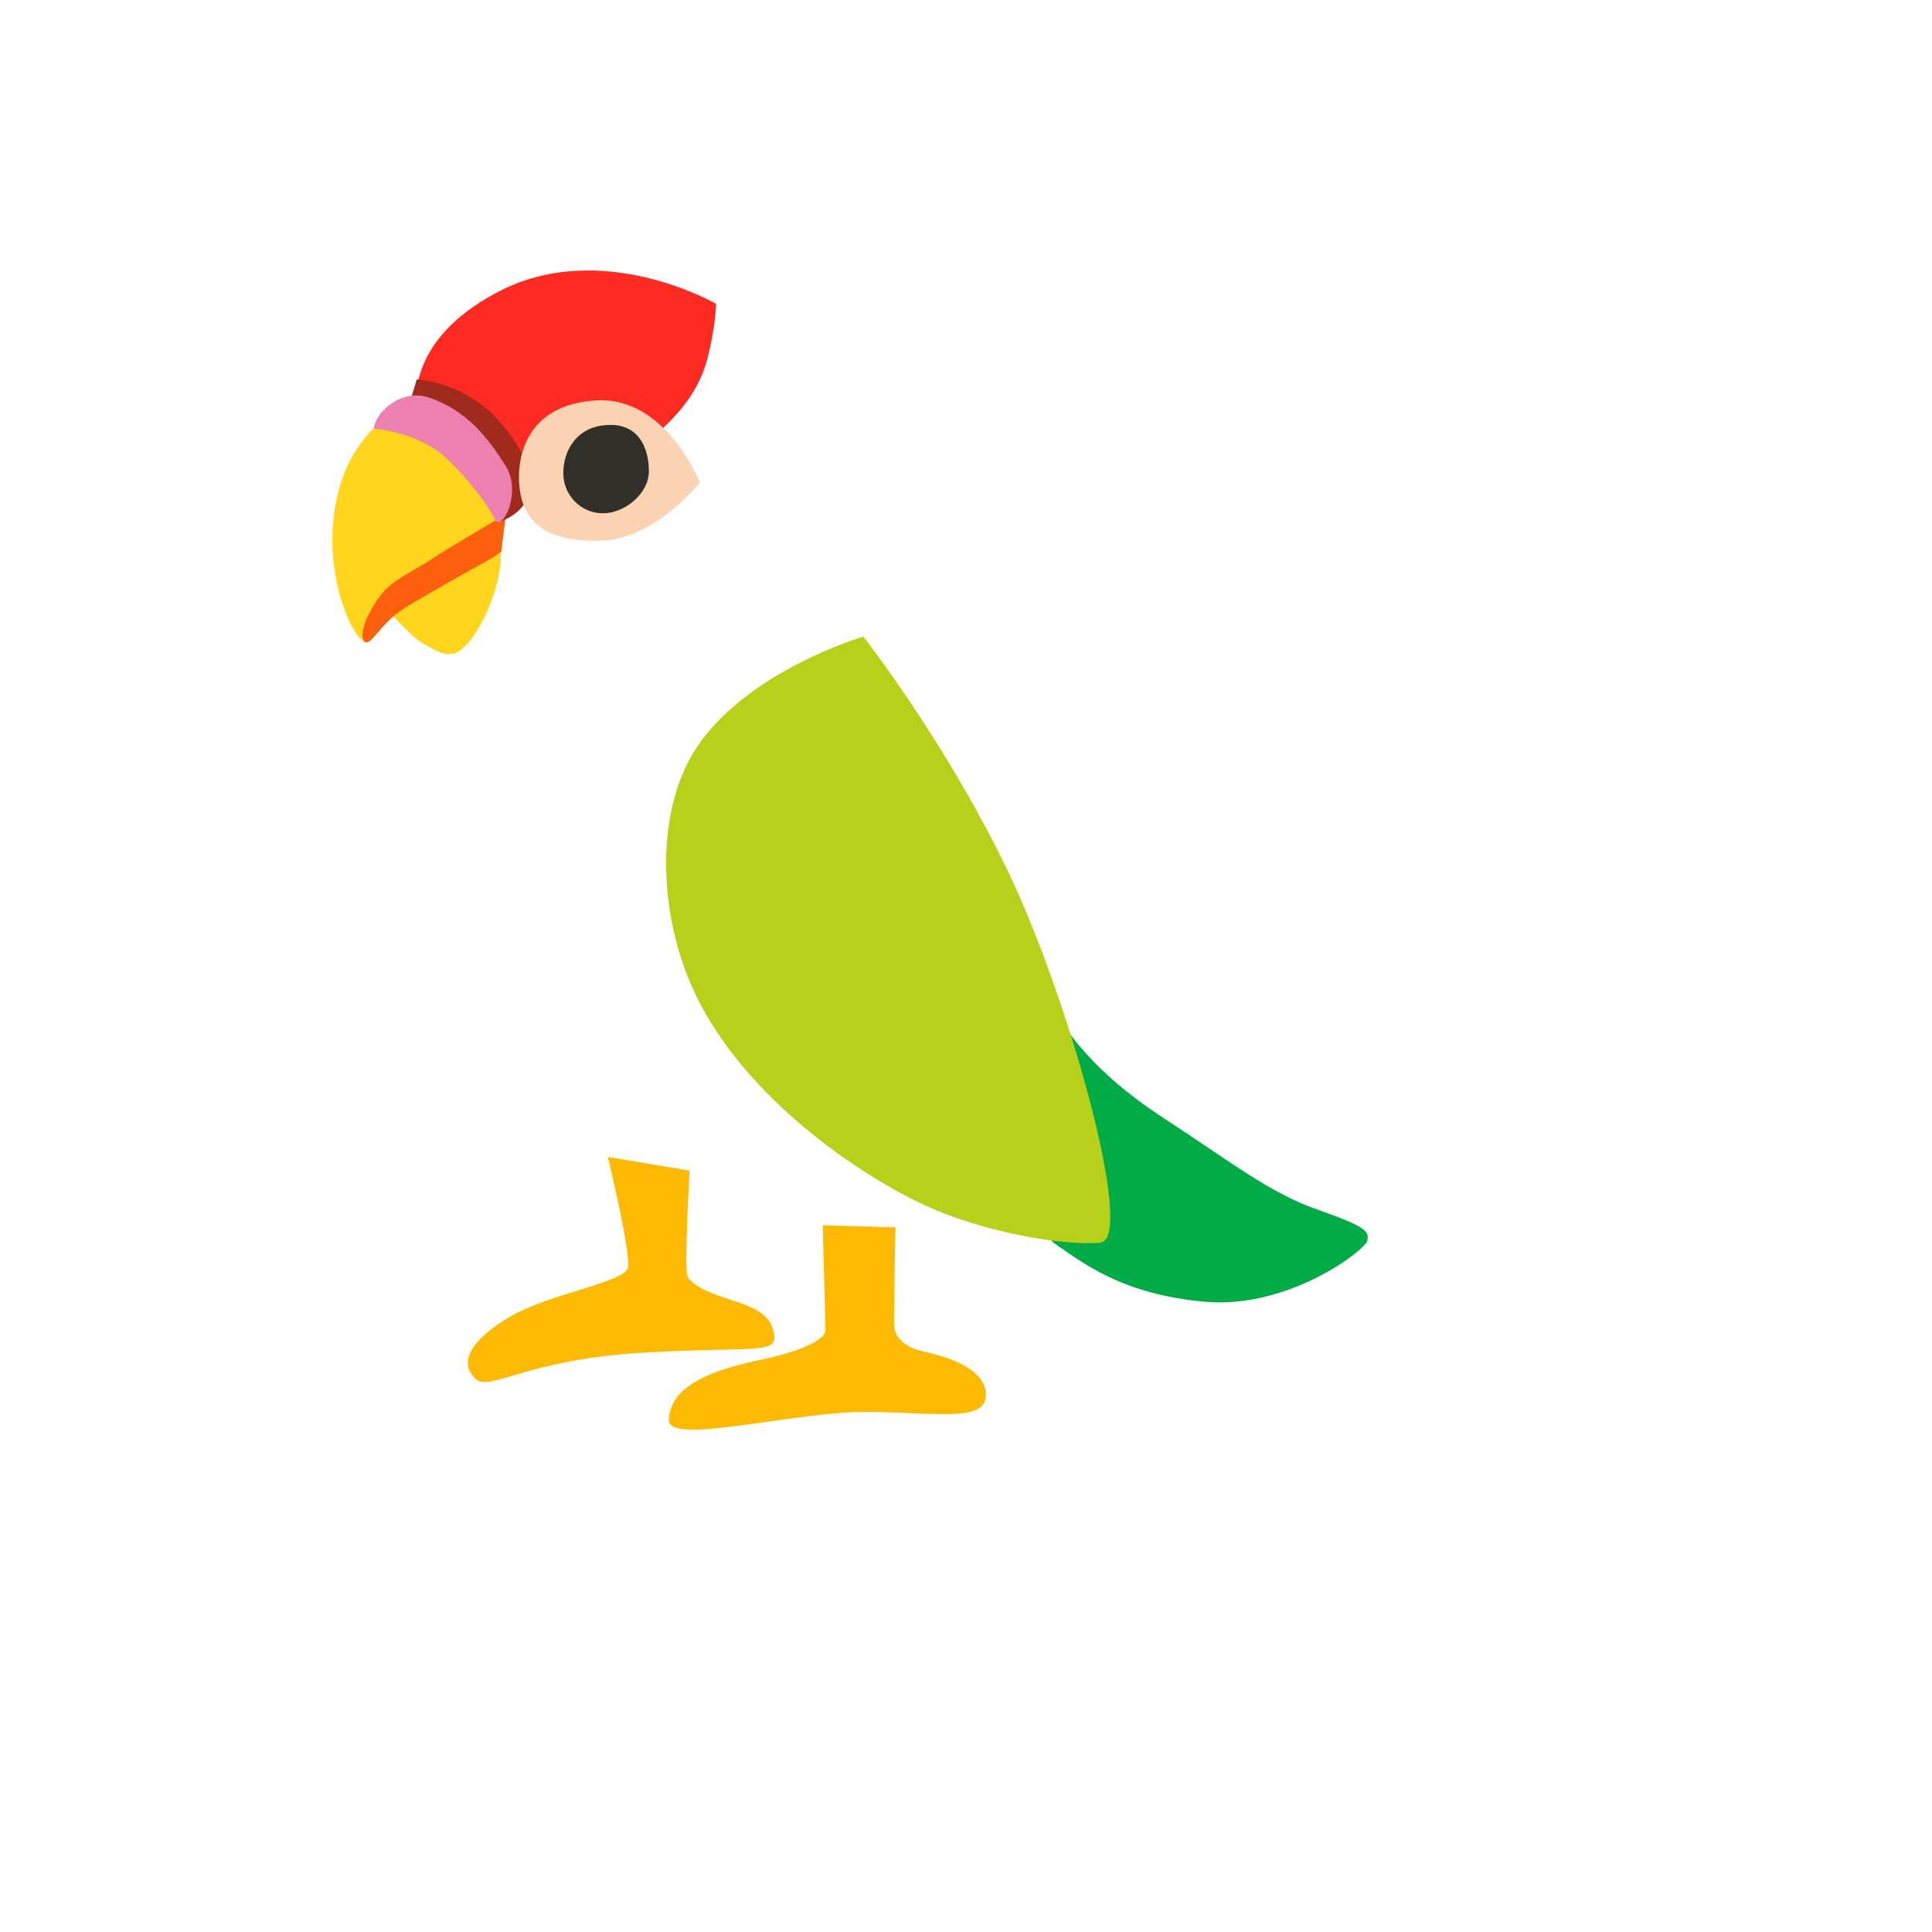 <svg xmlns="http://www.w3.org/2000/svg" version="1.1" xmlns:xlink="http://www.w3.org/1999/xlink" width="100%" height="100%" id="svgWorkerArea" viewBox="-25 -25 625 625" xmlns:idraw="https://idraw.muisca.co" style="background: white;"><defs id="defsdoc"><pattern id="patternBool" x="0" y="0" width="10" height="10" patternUnits="userSpaceOnUse" patternTransform="rotate(35)"><circle cx="5" cy="5" r="4" style="stroke: none;fill: #ff000070;"></circle></pattern></defs><g id="fileImp-542912" class="cosito"><path id="pathImp-116612833" fill="#feba02" class="grouped" d="M171.633 349.275C171.633 349.275 179.291 380.783 178.098 385.208 176.906 389.633 155.126 393.147 142.448 399.644 134.131 403.912 120.731 413.42 128.891 421.109 133.315 425.283 145.68 414.738 182.805 412.604 220.496 410.439 227.149 413.515 225.203 405.543 223.289 397.604 213.278 396.694 204.867 393.179 202.074 392.018 198.842 390.166 197.493 388.158 196.206 386.243 198.089 353.7 198.089 353.7 198.089 353.7 171.633 349.275 171.633 349.275 171.633 349.275 171.633 349.275 171.633 349.275"></path><path id="pathImp-613588215" fill="#feba02" class="grouped" d="M241.145 371.368C241.145 371.368 242.024 403.221 242.024 405.261 242.024 408.242 234.743 411.82 223.916 414.236 213.089 416.653 191.655 420.67 191.373 434.384 191.185 442.826 232.547 431.402 256.178 431.748 279.808 432.093 294.966 435.2 293.868 425.283 292.989 417.343 280.687 413.734 274.065 412.291 267.444 410.847 264.431 407.615 264.243 403.661 264.117 401.087 264.682 372.058 264.682 372.058 264.682 372.058 241.145 371.368 241.145 371.368 241.145 371.368 241.145 371.368 241.145 371.368"></path><path id="pathImp-63876106" fill="url(#IconifyId17ecdb2904d178eab14760)" class="grouped" d="M177.533 74.773C177.533 74.773 205.966 72.859 205.966 72.859 205.966 72.859 221.782 77.974 236.815 99.754 256.774 128.72 254.138 181.693 254.138 181.693 254.138 181.693 308.931 327.778 308.931 327.778 308.931 327.778 315.553 376.075 315.553 376.075 315.553 376.075 266.534 383.796 218.519 377.55 161.968 370.175 103.659 318.928 104.538 242.355 105.417 165.782 166.11 91.845 166.11 91.845 166.11 91.845 177.533 74.773 177.533 74.773 177.533 74.773 177.533 74.773 177.533 74.773"></path><path id="pathImp-614983546" fill="#ffd51d" class="grouped" d="M112.446 102.766C112.446 102.766 90.635 109.545 84.453 133.992 78.271 158.439 88.596 181.191 93.146 182.729 94.903 183.325 100.364 172.278 100.364 172.278 100.364 172.278 108.021 181.128 111.85 183.168 115.679 185.239 117.593 186.777 120.982 186.557 127.604 186.118 137.332 166.818 137.05 153.857 137.05 153.857 140.439 90.37 140.439 90.37 140.439 90.37 112.446 102.766 112.446 102.766 112.446 102.766 112.446 102.766 112.446 102.766"></path><path id="pathImp-121495434" fill="#ff2b23" class="grouped" d="M139.749 137.789C139.749 137.789 166.33 133.364 176.937 124.232 187.544 115.1 199.909 106.846 204.02 90.37 206.531 80.328 206.656 73.298 206.656 73.298 206.656 73.298 169.594 51.801 136.014 69.47 102.435 87.138 110.375 111.145 110.375 111.145 110.375 111.145 139.749 137.789 139.749 137.789 139.749 137.789 139.749 137.789 139.749 137.789"></path><path id="pathImp-901307033" fill="#ff600d" class="grouped" d="M138.65 141.335C138.65 141.335 117.154 154.014 114.8 155.771 112.446 157.529 104.757 161.357 101.243 164.307 95.657 169.014 90.635 179.622 92.707 182.289 94.778 184.925 97.728 176.703 105.95 171.682 114.172 166.661 128.326 158.721 132.154 156.65 135.983 154.579 137.175 153.417 137.175 153.417 137.175 153.417 138.65 141.335 138.65 141.335 138.65 141.335 138.65 141.335 138.65 141.335"></path><path id="pathImp-262745348" fill="#a02a1b" class="grouped" d="M145.963 135.812C147.438 132.705 148.097 125.581 138.086 113.06 126.317 98.341 109.81 97.745 109.81 97.745 109.81 97.745 108.053 103.645 108.053 103.645 108.053 103.645 126.317 121.909 126.317 121.91 126.317 121.909 136.454 143.783 136.454 143.783 136.454 143.783 142.918 142.214 145.963 135.812 145.963 135.812 145.963 135.812 145.963 135.812"></path><path id="pathImp-673730020" fill="#ec80af" class="grouped" d="M95.939 113.656C95.939 113.656 109.496 114.535 118.911 122.788 124.497 127.684 132.939 138.166 135.01 142.904 137.081 147.643 144.142 134.525 138.556 125.675 132.97 116.826 126.286 107.944 113.921 103.645 105.009 100.57 96.535 108.07 95.939 113.656 95.939 113.656 95.939 113.656 95.939 113.656"></path><path id="pathImp-179871291" fill="#fbd3b3" class="grouped" d="M201.384 131.042C201.384 131.042 190.494 103.362 168.087 104.524 145.492 105.716 142.008 122.506 143.044 132.517 144.237 144.097 151.894 150.499 169.562 149.903 187.262 149.275 201.384 131.042 201.384 131.042 201.384 131.042 201.384 131.042 201.384 131.042"></path><path id="pathImp-385754689" fill="#312f2a" class="grouped" d="M184.908 127.496C184.908 134.651 177.125 141.053 170.033 141.053 162.972 141.053 157.229 135.247 157.229 128.092 157.229 120.937 161.34 113.06 171.351 112.495 181.927 111.836 184.908 120.34 184.908 127.496 184.908 127.496 184.908 127.496 184.908 127.496"></path><path id="pathImp-932919100" fill="#01ab46" class="grouped" d="M317.154 303.049C317.154 303.049 324.214 318.959 351.329 336.628 374.332 351.628 385.504 360.792 401.415 366.378 417.326 371.964 417.922 373.439 417.326 376.389 416.73 379.339 392 398.482 364.886 396.129 337.803 393.775 324.842 383.168 316.589 377.582 308.335 371.996 292.738 332.517 292.738 332.517 292.738 332.517 317.154 303.049 317.154 303.049 317.154 303.049 317.154 303.049 317.154 303.049"></path><path id="pathImp-649482150" fill="#b7d019" class="grouped" d="M254.263 180.94C254.263 180.94 216.698 191.986 200.223 217.03 186.415 237.993 187.638 273.643 201.698 300.099 219.083 332.799 255.016 356.053 274.16 364.903 293.303 373.753 319.507 378.147 330.993 376.986 342.479 375.824 320.7 296.584 299.768 254.155 279.369 212.762 254.263 180.94 254.263 180.94 254.263 180.94 254.263 180.94 254.263 180.94"></path></g></svg>
